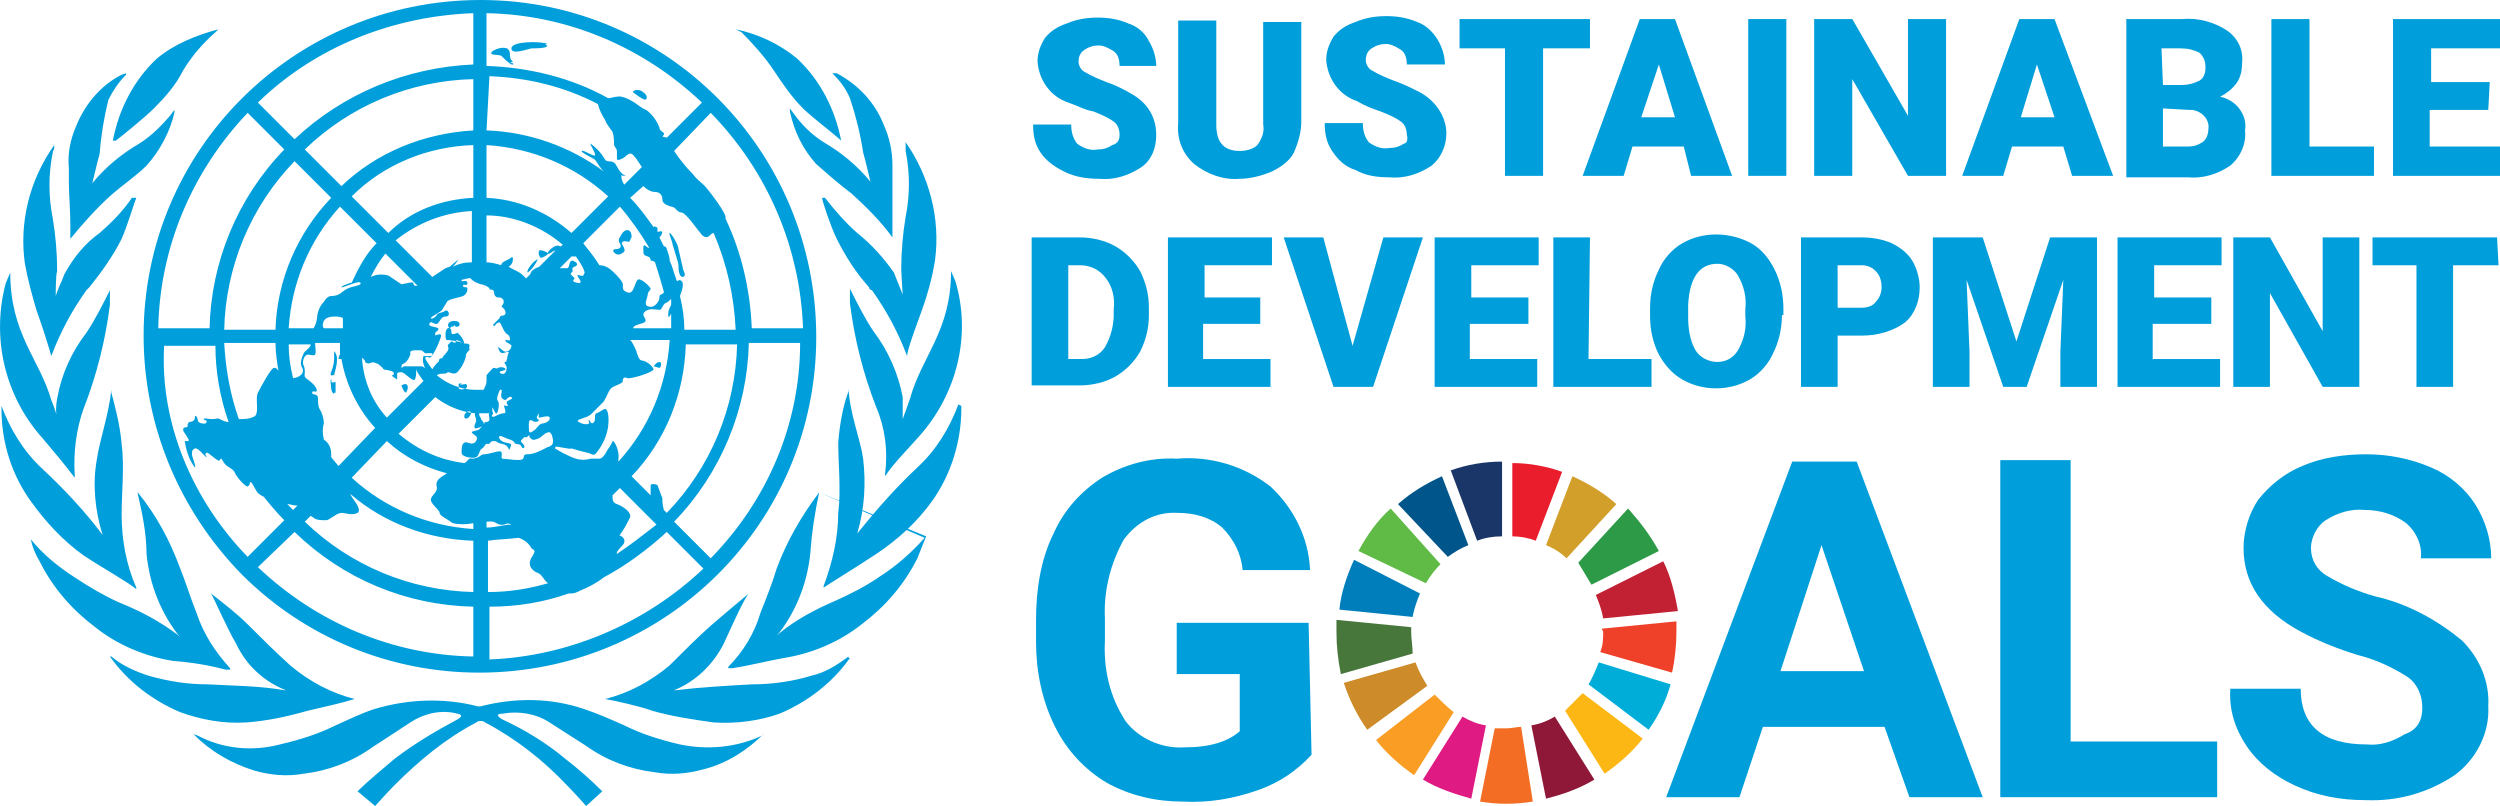 <svg xmlns="http://www.w3.org/2000/svg" xmlns:xlink="http://www.w3.org/1999/xlink" id="SDGs" x="0px" y="0px" viewBox="0 0 170.6 55" style="enable-background:new 0 0 170.6 55;" xml:space="preserve"><style type="text/css">	.st0{fill:#009EDB;}	.st1{fill:#5FBB46;}	.st2{fill:#D19F2A;}	.st3{fill:#C22033;}	.st4{fill:#2D9A47;}	.st5{fill:#48773C;}	.st6{fill:#FDB714;}	.st7{fill:#EF412A;}	.st8{fill:#F99D25;}	.st9{fill:#007DBB;}	.st10{fill:#8F1838;}	.st11{fill:#00ADD8;}	.st12{fill:#F36E24;}	.st13{fill:#EA1D2D;}	.st14{fill:#E01A83;}	.st15{fill:#1A3668;}	.st16{fill:#CD8B2A;}	.st17{fill:#00558A;}</style><path class="st0" d="M89.5,51.5c-1,1.1-2.2,1.9-3.6,2.4c-1.7,0.6-3.4,0.9-5.2,0.8c-1.8,0-3.6-0.4-5.2-1.3c-1.5-0.9-2.7-2.2-3.5-3.8  c-0.9-1.8-1.3-3.8-1.3-5.8v-1.5c0-2,0.3-4.1,1.2-5.9c0.7-1.6,1.9-2.9,3.3-3.8c1.5-0.9,3.3-1.4,5.1-1.3c2.3-0.2,4.6,0.5,6.4,1.9  c1.6,1.5,2.6,3.5,2.7,5.7h-4.6c-0.1-1.1-0.6-2.1-1.4-2.9c-0.8-0.7-1.9-1-3-1c-1.5-0.1-2.8,0.6-3.7,1.8c-0.9,1.6-1.4,3.5-1.3,5.4v1.5  c-0.1,1.9,0.3,3.8,1.4,5.5c0.9,1.2,2.5,1.9,4,1.8c1.8,0,3-0.4,3.8-1.1v-3.9h-4.3v-3.5h9L89.5,51.5z"></path><path class="st0" d="M128.6,49.6h-8.3l-1.6,4.8h-5l8.6-22.9h4.4l8.6,22.9h-5L128.6,49.6z M121.5,45.8h5.7l-2.9-8.6L121.5,45.8z"></path><path class="st0" d="M141.3,50.6h10v3.8h-14.8v-23h4.8L141.3,50.6z"></path><path class="st0" d="M165.3,48.3c0-0.8-0.3-1.6-1-2.1c-1.1-0.7-2.2-1.2-3.4-1.5c-1.3-0.4-2.6-0.9-3.9-1.6c-2.6-1.4-3.9-3.3-3.9-5.7  c0-1.2,0.4-2.4,1-3.3c0.8-1,1.8-1.8,3-2.3c1.4-0.6,2.9-0.8,4.4-0.8c1.5,0,3,0.3,4.4,0.9c1.2,0.5,2.3,1.4,3,2.5  c0.7,1.1,1.1,2.4,1.1,3.7h-4.8c0.1-0.9-0.3-1.8-1-2.4c-0.8-0.6-1.8-0.9-2.8-0.9c-1-0.1-1.9,0.2-2.7,0.7c-0.6,0.4-1,1.2-1,1.9  c0,0.8,0.4,1.5,1.1,1.9c1,0.6,2.2,1.1,3.3,1.4c2.2,0.5,4.2,1.6,5.9,3c1.2,1.2,1.9,2.8,1.8,4.5c0.1,1.8-0.8,3.6-2.3,4.7  c-1.8,1.2-3.9,1.8-6.1,1.7c-1.7,0-3.3-0.3-4.8-1c-1.3-0.6-2.5-1.5-3.3-2.7c-0.8-1.2-1.2-2.5-1.1-3.9h4.8c0,2.5,1.5,3.8,4.5,3.8  c0.9,0.1,1.8-0.2,2.6-0.7C165,49.8,165.3,49.1,165.3,48.3z"></path><path class="st1" d="M97.3,39.8c0.3-0.5,0.6-0.9,1-1.3l-3.4-3.8c-0.9,0.8-1.6,1.8-2.2,2.9L97.3,39.8z"></path><path class="st2" d="M105.5,37.2c0.5,0.2,1,0.5,1.4,0.9l3.4-3.7c-0.9-0.8-1.9-1.4-3-1.9L105.5,37.2z"></path><path class="st3" d="M113.5,38.3l-4.6,2.3c0.2,0.5,0.4,1,0.5,1.6l5.1-0.5C114.3,40.5,114,39.3,113.5,38.3"></path><path class="st4" d="M108.6,39.9l4.6-2.3c-0.6-1.1-1.3-2-2.1-2.9l-3.4,3.7C108,38.9,108.3,39.4,108.6,39.9"></path><path class="st5" d="M96.3,43.1c0-0.1,0-0.2,0-0.3l-5.1-0.5c0,0.3,0,0.5,0,0.8c0,1,0.1,1.9,0.3,2.9l4.9-1.4  C96.4,44.1,96.3,43.6,96.3,43.1"></path><path class="st6" d="M108,47.3c-0.4,0.4-0.8,0.8-1.2,1.2l2.7,4.3c1-0.7,1.9-1.5,2.6-2.4L108,47.3z"></path><path class="st7" d="M109.4,43.1c0,0.5,0,0.9-0.2,1.4l4.9,1.4c0.2-0.9,0.3-1.9,0.3-2.8c0-0.2,0-0.5,0-0.7l-5.1,0.5L109.4,43.1"></path><path class="st8" d="M97.9,47.4l-4,3.1c0.7,0.9,1.6,1.7,2.6,2.4l2.7-4.3C98.7,48.2,98.3,47.8,97.9,47.4"></path><path class="st9" d="M96.4,42.1c0.1-0.6,0.3-1.1,0.5-1.6l-4.5-2.3c-0.5,1.1-0.9,2.3-1,3.4L96.4,42.1z"></path><path class="st10" d="M108.8,53.2l-2.7-4.3c-0.5,0.3-1,0.5-1.6,0.6l1,5C106.7,54.2,107.8,53.8,108.8,53.2"></path><path class="st11" d="M109.1,45.2c-0.2,0.5-0.4,1-0.7,1.5l4.1,3.1c0.7-1,1.2-2,1.5-3.1L109.1,45.2z"></path><path class="st12" d="M103.8,49.6c-0.3,0-0.6,0.1-1,0.1c-0.3,0-0.5,0-0.8,0l-1,5c1.2,0.2,2.4,0.2,3.6,0L103.8,49.6z"></path><path class="st13" d="M103.2,36.6c0.5,0,1.1,0.1,1.6,0.3l1.8-4.7c-1.1-0.4-2.3-0.6-3.4-0.6L103.2,36.6z"></path><path class="st14" d="M101.4,49.5c-0.6-0.1-1.1-0.3-1.6-0.6l-2.7,4.3c1,0.6,2.2,1,3.3,1.3L101.4,49.5z"></path><path class="st15" d="M100.8,36.9c0.5-0.2,1.1-0.3,1.7-0.3v-5.1c-1.2,0-2.4,0.2-3.5,0.6L100.8,36.9z"></path><path class="st16" d="M97.4,46.8c-0.3-0.5-0.6-1-0.8-1.6l-4.9,1.4c0.4,1.2,0.9,2.2,1.6,3.2L97.4,46.8z"></path><path class="st17" d="M98.8,38c0.4-0.3,0.9-0.6,1.4-0.8l-1.8-4.7c-1.1,0.5-2.1,1.1-3,1.9L98.8,38z"></path><path class="st0" d="M76.4,9.2c0-0.3-0.1-0.7-0.4-0.9c-0.4-0.3-0.9-0.5-1.4-0.7C74,7.5,73.5,7.2,72.9,7c-1.2-0.4-2-1.5-2.1-2.8  c0-0.6,0.2-1.1,0.5-1.6c0.4-0.5,0.9-0.8,1.5-1c0.7-0.3,1.4-0.4,2.1-0.4c0.7,0,1.4,0.1,2.1,0.4c0.6,0.2,1.1,0.6,1.4,1.2  c0.3,0.5,0.5,1.1,0.5,1.7h-2.5c0-0.4-0.1-0.8-0.4-1c-0.3-0.2-0.7-0.4-1-0.4c-0.4,0-0.7,0.1-1,0.3c-0.3,0.2-0.4,0.5-0.4,0.8  c0,0.3,0.2,0.6,0.4,0.7c0.5,0.3,1,0.5,1.5,0.7c0.6,0.2,1.2,0.5,1.7,0.8C78.3,7,78.9,8,78.9,9.2c0,0.9-0.3,1.7-1,2.2  C77,12,76,12.3,75,12.2c-0.8,0-1.6-0.1-2.4-0.5c-0.6-0.3-1.2-0.7-1.6-1.3c-0.4-0.6-0.5-1.2-0.5-1.9h2.6c0,0.5,0.1,0.9,0.4,1.3  c0.4,0.3,0.9,0.5,1.4,0.4c0.4,0,0.7-0.1,1-0.3C76.3,9.8,76.4,9.5,76.4,9.2z"></path><path class="st0" d="M88.8,1.3v7c0,0.7-0.2,1.4-0.5,2.1c-0.3,0.6-0.9,1-1.5,1.3c-0.7,0.3-1.5,0.5-2.2,0.5c-1.1,0.1-2.2-0.3-3.1-1  c-0.8-0.7-1.2-1.7-1.1-2.8v-7H83v7.1c0,1.2,0.5,1.8,1.6,1.8c0.4,0,0.9-0.1,1.2-0.4c0.3-0.4,0.5-0.9,0.4-1.4v-7H88.8z"></path><path class="st0" d="M96,9.2c0-0.3-0.1-0.7-0.4-0.9c-0.4-0.3-0.9-0.5-1.4-0.7c-0.6-0.2-1.1-0.4-1.6-0.7c-1.2-0.4-2-1.5-2.1-2.8  c0-0.6,0.2-1.1,0.5-1.6c0.4-0.5,0.9-0.8,1.5-1c0.7-0.3,1.4-0.4,2.1-0.4c0.7,0,1.4,0.1,2.1,0.4c0.6,0.2,1.1,0.7,1.4,1.2  c0.3,0.5,0.5,1.1,0.5,1.7H96c0-0.4-0.1-0.8-0.4-1c-0.3-0.2-0.7-0.4-1-0.4c-0.4,0-0.7,0.1-1,0.3c-0.3,0.2-0.4,0.5-0.4,0.8  c0,0.3,0.2,0.6,0.4,0.7c0.5,0.3,1,0.5,1.5,0.7c0.6,0.2,1.2,0.5,1.8,0.8C98,6.9,98.7,8,98.7,9.1c0,0.9-0.4,1.7-1,2.2  c-0.9,0.6-1.9,0.9-2.9,0.8c-0.8,0-1.6-0.1-2.3-0.5c-0.7-0.2-1.2-0.7-1.6-1.3c-0.4-0.6-0.5-1.2-0.5-1.9h2.6c0,0.5,0.1,0.9,0.4,1.3  c0.4,0.3,0.9,0.5,1.4,0.4c0.4,0,0.7-0.1,1-0.3C96,9.8,96.1,9.5,96,9.2z"></path><path class="st0" d="M108.5,3.3h-3.2V12h-2.6V3.3h-3.1v-2h8.9V3.3z"></path><path class="st0" d="M114.9,10h-3.5l-0.6,2H108l3.9-10.7h2.4l3.9,10.7h-2.8L114.9,10z M112,8h2.3l-1.1-3.6L112,8z"></path><path class="st0" d="M121.9,12h-2.6V1.3h2.6V12z"></path><path class="st0" d="M132.8,12h-2.6l-3.8-6.6v6.6h-2.6V1.3h2.6l3.8,6.6V1.3h2.6V12z"></path><path class="st0" d="M140.8,10h-3.5l-0.6,2h-2.8l3.9-10.7h2.4l4,10.7h-2.8L140.8,10z M137.9,8h2.3L139,4.4L137.9,8z"></path><path class="st0" d="M145.1,12V1.3h3.8c1.1-0.1,2.2,0.2,3.1,0.8c0.7,0.5,1.1,1.3,1,2.2c0,0.5-0.1,1-0.4,1.4  c-0.3,0.4-0.7,0.7-1.1,0.9c0.5,0.1,1,0.4,1.3,0.8c0.3,0.4,0.5,0.9,0.4,1.5c0.1,0.9-0.3,1.8-1,2.4c-0.9,0.6-1.9,0.9-2.9,0.8H145.1z   M147.6,5.8h1.3c0.4,0,0.8-0.1,1.2-0.3c0.3-0.2,0.4-0.5,0.4-0.9c0-0.4-0.1-0.7-0.4-1c-0.4-0.2-0.8-0.3-1.3-0.3h-1.3L147.6,5.8z   M147.6,7.4V10h1.7c0.4,0,0.7-0.1,1-0.3c0.3-0.2,0.4-0.6,0.4-0.9c0.1-0.6-0.4-1.2-1.1-1.3c-0.1,0-0.1,0-0.2,0L147.6,7.4z"></path><path class="st0" d="M157.5,10h4.5v2h-7V1.3h2.6V10z"></path><path class="st0" d="M169.8,7.5h-4v2.5h4.8v2h-7.3V1.3h7.4v2h-4.8v2.3h4L169.8,7.5z"></path><path class="st0" d="M70.4,26.4V16.2h3.3c0.8,0,1.7,0.2,2.4,0.6c0.7,0.4,1.3,1,1.7,1.7c0.4,0.8,0.6,1.6,0.6,2.5v0.5  c0,0.9-0.2,1.7-0.6,2.5c-0.4,0.7-1,1.3-1.7,1.7c-0.7,0.4-1.6,0.6-2.4,0.6H70.4z M72.9,18.1v6.4h0.9c0.6,0,1.2-0.2,1.6-0.8  c0.4-0.7,0.6-1.5,0.6-2.2v-0.4c0.1-0.8-0.1-1.6-0.6-2.2c-0.4-0.5-1-0.8-1.7-0.8L72.9,18.1z"></path><path class="st0" d="M86,22.1h-3.9v2.4h4.6v1.9h-7V16.2h7.1v1.9h-4.6v2.2H86L86,22.1z"></path><path class="st0" d="M92.3,23.6l2.1-7.4h2.7l-3.4,10.2H91l-3.4-10.2h2.7L92.3,23.6z"></path><path class="st0" d="M104.2,22.1h-3.9v2.4h4.6v1.9h-7V16.2h7.1v1.9h-4.6v2.2h3.9V22.1z"></path><path class="st0" d="M108.4,24.5h4.3v1.9h-6.7V16.2h2.5L108.4,24.5z"></path><path class="st0" d="M121.6,21.5c0,0.9-0.2,1.8-0.6,2.6c-0.3,0.7-0.9,1.4-1.6,1.8c-0.7,0.4-1.5,0.6-2.3,0.6c-0.8,0-1.6-0.2-2.3-0.6  c-0.7-0.4-1.2-1-1.6-1.7c-0.4-0.8-0.6-1.7-0.6-2.6v-0.6c0-0.9,0.2-1.8,0.6-2.6c0.3-0.7,0.9-1.4,1.6-1.8c1.4-0.8,3.2-0.8,4.7,0  c0.7,0.4,1.2,1,1.6,1.8c0.4,0.8,0.6,1.7,0.6,2.7V21.5z M119.1,21.1c0.1-0.8-0.1-1.6-0.5-2.3c-0.3-0.5-0.9-0.8-1.4-0.8  c-1.2,0-1.9,0.9-2,2.8v0.8c0,0.8,0.1,1.6,0.5,2.3c0.3,0.5,0.9,0.8,1.5,0.8c0.6,0,1.1-0.3,1.4-0.8c0.4-0.7,0.6-1.5,0.5-2.3  L119.1,21.1z"></path><path class="st0" d="M125.4,22.9v3.5h-2.5V16.2h4.1c0.7,0,1.4,0.1,2.1,0.4c0.6,0.3,1.1,0.7,1.4,1.2c0.3,0.5,0.5,1.2,0.5,1.8  c0,0.9-0.3,1.8-1,2.4c-0.8,0.6-1.9,0.9-2.9,0.9H125.4z M125.4,21h1.6c0.4,0,0.8-0.1,1-0.4c0.3-0.3,0.4-0.7,0.4-1  c0-0.4-0.1-0.8-0.4-1.1c-0.3-0.3-0.6-0.4-1-0.4h-1.6L125.4,21z"></path><path class="st0" d="M135.3,16.2l2.3,7.1l2.3-7.1h3.2v10.2h-2.5V24l0.2-4.9l-2.5,7.3h-1.6l-2.5-7.3l0.2,4.9v2.4h-2.5V16.2  L135.3,16.2z"></path><path class="st0" d="M150.8,22.1h-3.9v2.4h4.6v1.9h-7V16.2h7.1v1.9h-4.6v2.2h3.9V22.1z"></path><path class="st0" d="M160.9,26.4h-2.4l-3.6-6.4v6.4h-2.5V16.2h2.5l3.6,6.4v-6.4h2.5V26.4z"></path><path class="st0" d="M170.5,18.1h-3.1v8.3h-2.5v-8.3h-3v-1.9h8.5L170.5,18.1z"></path><path id="emblem" class="st0" d="M52.2,50L52.2,50c-1.2,1.2-2.6,2.1-4.2,2.5c-1.1,0.3-2.2,0.4-3.3,0.2c-1.7-0.2-3.3-0.8-4.7-1.8  l-2.5-1.6c-0.9-0.6-2.1-0.8-3.2-0.6c-0.6,0-0.2,0.3,0,0.4c1.5,0.7,3,1.6,4.3,2.7c0.9,0.7,1.7,1.4,2.5,2.2L40,55c0,0-0.9-1-1.3-1.4  c-1.6-1.7-3.5-3.2-5.6-4.3c-0.1-0.1-0.2-0.1-0.3-0.1c-0.1,0-0.2,0-0.3,0.1c-2.1,1.1-3.9,2.6-5.6,4.3C26.5,54,25.6,55,25.6,55l-1.2-1  c0.8-0.8,1.7-1.5,2.5-2.2c1.3-1,2.8-1.9,4.3-2.7c0,0,0.6-0.3,0-0.4c-1.1-0.3-2.3,0-3.2,0.6L25.4,51c-1.4,1-3,1.6-4.7,1.8  c-1.1,0.2-2.2,0.1-3.3-0.2c-1.6-0.5-3-1.3-4.2-2.5l0,0l0.3,0.1c1.7,0.9,3.7,1.1,5.6,0.6c1.3-0.3,2.6-0.7,3.8-1.3  c0.9-0.4,1.7-0.8,2.6-1.1c2.3-0.7,4.8-0.8,7.1-0.2h0.2c2.3-0.6,4.8-0.6,7.1,0.2c0.9,0.3,1.8,0.7,2.7,1.1c1.2,0.6,2.5,1,3.8,1.3  c1.9,0.4,3.9,0.2,5.6-0.6L52.2,50z M57.9,44.8c-0.8,0.6-1.6,1.1-2.5,1.3c-1.3,0.4-2.7,0.6-4.1,0.6c-1.8,0.1-3.5,0.2-5.2,0.4l0,0  c0,0-0.2,0-0.1,0l0,0c1.5-0.6,2.7-1.8,3.4-3.2c0.5-1.1,1.4-3.1,1.7-3.4l0,0c0,0-1.8,1.5-2.6,2.2c-0.8,0.7-1.9,1.8-2.8,2.7  c-1.3,1.1-2.8,1.9-4.4,2.3l0,0l0,0l0,0c0.6,0.1,2.4,0.5,3.2,0.8c1.4,0.4,2.8,0.6,4.2,0.8c1.5,0.1,3.1-0.1,4.5-0.6  c1.9-0.8,3.6-2.1,4.8-3.8l0,0C57.9,44.9,57.9,44.9,57.9,44.8z M63.1,36.7c-0.9,1-1.9,1.9-3,2.6c-1,0.7-2,1.2-3.1,1.7  c-1.4,0.6-2.7,1.3-3.8,2.2L53,43.4l0,0c1.3-1.6,2.1-3.6,2.3-5.7c0.1-1.4,0.3-2.7,0.6-4.1 M55.9,33.6L55.9,33.6  c-1.2,1.6-2.2,3.3-2.9,5.2c-0.3,1-0.7,2-1.1,3c-0.4,1.4-1.2,2.7-2.2,3.7v0.1l0,0l0,0h0.3c1.2-0.2,2.4-0.5,3.5-0.7  c1.9-0.3,3.8-1.1,5.3-2.3c1.6-1.2,2.9-2.7,3.8-4.5c0.2-0.5,0.4-1,0.6-1.5L55.9,33.6z M65.4,27.6c-0.6,1.6-1.5,3.1-2.8,4.3  c-1.5,1.4-2.8,2.9-4.1,4.5l0,0c0.5-1.7,0.6-3.4,0.4-5.1c-0.2-1.4-0.9-3-1-4.8l0,0l0,0v0.2c-0.4,1.1-0.6,2.3-0.7,3.5  c0,1.4,0.2,3.3,0,4.8c0,1.7-0.4,3.4-1,5l0,0v0.1l0,0c0.6-0.4,2.4-1.5,3.6-2.3c1.5-1,2.8-2.2,3.8-3.6c1.3-1.8,2-4.1,2-6.3v-0.2  L65.4,27.6z M61.6,28.6L61.6,28.6L61.6,28.6c0-0.5,0-1,0-1.5c-0.3-1.6-1-3.2-2-4.5c-0.6-0.9-1.1-1.9-1.6-2.9l0,0c0,0.2,0,0.6,0,1  c0.3,2.4,0.9,4.8,1.8,7.1c0.6,1.4,0.8,3,0.6,4.5c0,0.1,0,0.1,0,0.2l0,0c0.5-0.8,1.6-1.9,2.3-2.7c2.6-2.9,3.6-6.9,2.5-10.6  c-0.1-0.2-0.2-0.5-0.3-0.7l0,0c0,4.1-2,5.8-2.8,8.7C61.9,27.8,61.7,28.3,61.6,28.6L61.6,28.6z M58.5,15.9c-0.8-0.7-1.5-1.5-2.2-2.4  h-0.2c0,0.2,0.6,2,1,2.8c0.6,1.2,1.3,2.3,2.2,3.3c0,0.1,0.1,0.2,0.2,0.2c1,1.4,1.8,2.9,2.4,4.5l0,0c0-0.4,0.6-2,1-3.1  c0.4-1.1,0.7-2.2,0.9-3.4c0.4-2.9-0.4-5.8-2-8.1l0,0V10c0,0.1,0,0.2,0,0.3c0.3,1.5,0.3,3,0,4.5c-0.2,1.2-0.3,2.4-0.3,3.6  c0,0.2,0.1,1.7,0.1,1.7s0,0,0,0s-0.2-0.5-0.4-1l-0.2-0.5C60.3,17.6,59.5,16.7,58.5,15.9L58.5,15.9z M56.8,5c0.5,0.5,0.9,1,1.2,1.7  c0.4,1.2,0.7,2.4,0.9,3.7c0.2,0.7,0.3,1.2,0.5,2l0,0l0,0c-0.9-1.1-2-2-3.2-2.7c-0.8-0.5-1.5-1.2-2-1.9l-0.3-0.4l0,0  c0,0.1,0,0.1,0,0.2c0.3,1.4,0.9,2.6,1.8,3.6c0.8,0.7,1.6,1.4,2.4,2c1,0.9,2,1.9,2.8,3l0,0l0,0l0,0c0-0.2,0-0.5,0-1c0-0.9,0-2,0-2.9  c0-0.3,0-0.7,0-1c0-1-0.2-1.9-0.6-2.8c-0.6-1.5-1.7-2.7-3.2-3.5L56.8,5c0,0.1,0,0.1,0,0.2L56.8,5z M50.6,2.2  c0.8,0.8,1.6,1.7,2.2,2.6c0.6,0.9,1.2,1.8,2,2.6c0.6,0.6,2.2,1.8,2.6,2.2l0,0c-0.4-2.1-1.4-4.1-3-5.6c-1.2-1-2.7-1.7-4.2-2l0,0  L50.6,2.2z M16.8,49.3c1.4-0.1,2.8-0.4,4.2-0.8c0.9-0.2,2.6-0.6,3.2-0.8l0,0l0,0l0,0c-1.6-0.4-3.1-1.2-4.4-2.3  c-1-0.9-1.9-1.8-2.8-2.7c-0.8-0.8-1.7-1.5-2.6-2.2l0,0c0.2,0.3,1.1,2.4,1.7,3.4c0.7,1.5,1.9,2.6,3.4,3.2l0,0c0,0,0,0-0.1,0l0,0  c-1.7-0.3-3.4-0.3-5.2-0.4c-1.4,0-2.7-0.2-4.1-0.6c-0.9-0.3-1.8-0.7-2.5-1.3c0,0-0.1,0-0.1,0l0,0c1.2,1.7,2.9,3,4.8,3.8  C13.7,49.1,15.2,49.4,16.8,49.3z M15.4,45.7h0.3l0,0l0,0v-0.1c-1-1.1-1.8-2.3-2.3-3.8c-0.4-1-0.7-2-1.1-3c-0.7-1.9-1.6-3.6-2.9-5.2  l0,0c0,0,0,0.1,0,0.1c0.3,1.3,0.6,2.7,0.6,4.1c0.2,2.1,1,4.1,2.3,5.7c0,0,0,0.1,0,0l-0.2-0.2c-1.2-0.9-2.5-1.6-4-2.2  c-1.1-0.5-2.1-1.1-3-1.7c-1.1-0.7-2.2-1.6-3-2.6l0,0c0.1,0.5,0.3,1,0.6,1.5c0.9,1.8,2.2,3.3,3.8,4.5c1.5,1.2,3.4,2,5.3,2.3  C13.1,45.2,14.3,45.4,15.4,45.7L15.4,45.7z M5.7,37.9c1.2,0.8,3,1.8,3.6,2.3l0,0c0,0,0,0,0-0.1l0,0c-0.7-1.6-1-3.3-1-5  c0-1.5,0.2-3.3,0-4.8c-0.1-1.2-0.4-2.4-0.7-3.5c0-0.1,0-0.1,0-0.2l0,0l0,0c-0.2,1.8-0.8,3.4-1,4.8c-0.3,1.7-0.1,3.5,0.4,5.1l0,0  c-1.2-1.6-2.6-3.1-4.1-4.5c-1.3-1.2-2.2-2.7-2.8-4.3l0,0c0,0,0,0.1,0,0.2c0,2.3,0.7,4.5,2,6.3C3.1,35.6,4.3,36.9,5.7,37.9L5.7,37.9z   M5.1,32.6L5.1,32.6c0,0,0,0,0-0.2c-0.1-1.5,0.1-3.1,0.6-4.5c0.9-2.3,1.5-4.7,1.8-7.1c0-0.3,0-0.8,0-1l0,0c-0.5,1-1,2-1.6,2.9  c-1,1.3-1.7,2.8-2,4.5c-0.1,0.5-0.1,1,0,1.5l0,0l0,0c0-0.4-0.2-0.9-0.4-1.4c-0.8-2.8-2.8-4.5-2.8-8.7l0,0c-0.1,0.2-0.2,0.5-0.3,0.7  C-0.6,23,0.3,27,2.9,29.9C3.5,30.6,4.5,31.8,5.1,32.6L5.1,32.6z M2.5,21.2c0.4,1.1,0.9,2.7,1,3.1l0,0c0.6-1.6,1.4-3.1,2.4-4.5  l0.2-0.2c0.8-1,1.6-2.1,2.2-3.3c0.4-0.9,0.9-2.6,1-2.8H9c-0.6,0.9-1.4,1.7-2.2,2.4c-1,0.7-1.8,1.7-2.4,2.8l-0.2,0.5  c-0.2,0.4-0.4,1-0.4,1c0,0,0,0,0,0s0-1.5,0.1-1.7c0-1.2-0.1-2.4-0.3-3.6c-0.3-1.5-0.3-3,0-4.5c0-0.1,0.1-0.2,0.1-0.3V9.9l0,0  c-1.7,2.4-2.4,5.3-2,8.1C1.9,19.1,2.2,20.2,2.5,21.2z M4.8,15.3c0,0.4,0,0.7,0,1l0,0l0,0l0,0c0.9-1.1,1.8-2.1,2.8-3  c0.8-0.7,1.7-1.3,2.4-2c0.9-1,1.6-2.3,1.9-3.6c0-0.1,0-0.1,0-0.2l0,0l-0.3,0.4C11,8.6,10.3,9.3,9.5,9.8c-1.2,0.7-2.3,1.6-3.2,2.7  l0,0c0,0-0.1,0,0,0c0.2-0.8,0.3-1.3,0.5-2C6.9,9.2,7.1,8,7.4,6.8c0.3-0.6,0.7-1.2,1.2-1.7l0,0c0,0,0-0.1,0-0.1L8.3,5.1  C6.9,5.8,5.8,7.1,5.2,8.6c-0.4,0.9-0.6,1.9-0.5,2.9c0,0.3,0,0.6,0,1C4.7,13.2,4.8,14.4,4.8,15.3z M7.9,9.6L7.9,9.6  c0.4-0.3,2-1.6,2.6-2.2c0.8-0.8,1.5-1.6,2-2.6c0.6-1,1.4-1.9,2.2-2.6l0.2-0.2l0,0c-1.5,0.4-3,1-4.2,2c-1.6,1.5-2.6,3.5-3,5.6  L7.9,9.6z M32.1,28.3c0.2-0.2-0.2-0.4-0.4,0C31.6,28.7,32,28.6,32.1,28.3z M36.7,17.7c-0.2,0-0.8,0.7-0.7,0.9  C36.3,18.4,36.5,18.1,36.7,17.7z M36.9,17.6c0.1,0,0.5-0.2,0.5-0.3s-0.6-0.3-0.6-0.2C36.7,17.3,36.8,17.5,36.9,17.6z M45,24.7  c-0.2,0-0.4,0.3-0.4,0.3c0.1,0,0.3,0.1,0.4,0.1C45.1,25.1,45.2,24.7,45,24.7L45,24.7z M42,17c-0.2,0-0.2,0.2,0,0.3  c0.1,0.1,0.3,0.1,0.4,0c0.1,0,0.3-0.2,0.2-0.3c0-0.2-0.3-0.4-0.1-0.5c0.1-0.1,0.3,0,0.4,0c0.1,0,0.1-0.2,0.2-0.3  c0-0.1,0-0.5-0.3-0.5s-0.5,0.5-0.5,0.5c-0.1,0.1-0.1,0.3,0,0.4C42.4,16.8,42.4,17,42,17z M46,17c0,0.1,0.3,0.9,0.3,1.1  c0,0.2,0,0.8,0.3,0.8c0.3-0.1,0-0.4,0-0.6c-0.1-0.4-0.2-0.9-0.3-1.3c0-0.3-0.5-1.1-0.6-1.1c-0.1,0,0.2,0.6,0.2,0.8  C46,17,46,17,46,17L46,17z M44,6.8c0.2,0,0.2-0.3-0.1-0.5c-0.3-0.3-0.8-0.1-0.7,0C43.5,6.5,43.7,6.7,44,6.8L44,6.8z M35,4.2  c-0.4-0.3,0-0.6-0.4-0.9c-0.3-0.1-0.7,0-1,0.2c-0.3,0.3,0.3,0.2,0.6,0.3C34.4,4,34.9,4.5,35,4.4c0.1-0.1-0.1-0.1-0.2-0.1L35,4.2z   M37.4,3c-0.5-0.2-2.5-0.2-2.5,0.3c0,0.5,1.2,0,1.4,0c0.3,0,1.4,0,0.9-0.3L37.4,3z M31.5,26.2c0-0.1-0.2,0-0.2,0s0,0.2,0,0.3  c0.1,0.1,0.3,0.1,0.5,0c0.1-0.1,0.1-0.2,0-0.3c0,0-0.4,0.1-0.4,0L31.5,26.2z M30.8,22.3c0.2,0,0.2-0.1,0.2-0.1c0.1,0,0,0.1,0.2,0.1  s0.3-0.4-0.2-0.4c-0.5,0-0.5,0.4-0.3,0.5L30.8,22.3z M31.4,22.7c-0.3,0-0.3,0.1-0.5,0.1c-0.2,0,0-0.3-0.2-0.4  c-0.2-0.1-0.3,0.2-0.3,0.4c0,0.2,0,0.4,0.1,0.4s0.9,0.1,1.1,0.2c0.2,0.1-0.1-0.5-0.4-0.7L31.4,22.7z M27.7,26.8c0,0,0.2-0.3,0.1-0.5  s-0.4,0-0.4,0S27.5,26.7,27.7,26.8L27.7,26.8z M22.9,26.8c0-0.2,0-0.6,0-0.7s0,0-0.2,0s0-0.2-0.1-0.2c-0.1,0,0,0.4,0,0.6  c0,0.2,0.2,0.5,0.2,0.3L22.9,26.8z M22.8,25.6c0.1-0.4,0.2-0.7,0.2-1.1c0-0.3-0.2-0.6-0.2-0.5c0,0,0,0.2,0,0.5  c0,0.3-0.1,0.6-0.2,0.9c-0.1,0.1,0,0.3,0.1,0.2L22.8,25.6z M9.8,22.9C9.8,10.2,20.1,0,32.8,0s22.9,10.3,22.9,23  c0,12.7-10.3,22.9-23,22.9c-6.1,0-11.9-2.4-16.2-6.7C12.2,34.8,9.8,29,9.8,22.9z M16.9,38l2.5-2.5c-0.5-0.5-1-1.1-1.4-1.6  c-0.2-0.1-0.4-0.2-0.5-0.4c-0.2-0.3-0.3-0.6-0.4-0.6s0,0.2-0.2,0.3c-0.2,0-0.8-0.7-0.9-1c-0.2-0.3-0.5-0.3-0.7-0.6s-0.2-0.4-0.3-0.2  c-0.1,0.2-0.8-0.6-0.9-0.5c-0.2,0.1,0,0.2,0,0.3c0,0.1-0.6-0.7-0.8-0.6c-0.2,0.1-0.2,0.2-0.2,0.4c0,0.2,0.3,0.8,0.2,0.9  c-0.4-0.5-0.6-1.2-0.7-1.8c0,0,0,0,0.2,0c0.2,0,0-0.2-0.1-0.4c-0.1-0.2-0.2-0.2-0.2-0.4c0-0.2,0.3-0.1,0.3-0.2c0-0.1,0-0.2,0.1-0.3  c0,0,0.4,0,0.4-0.3c0-0.3,0.2,0,0.2,0.2c0,0.2,0.6,0.3,0.6,0.1c0-0.2-0.2-0.1-0.2-0.2c0-0.1,0.3,0,0.6,0s0.3-0.1,0.5,0  c0.2,0.1,0.4,0.2,0.6,0.2c-0.6-1.7-0.9-3.5-0.9-5.2h-3.5C10.9,28.8,13.1,34.1,16.9,38L16.9,38z M31.3,17.7c0,0-0.2,0.3-0.4,0.5  c0.4-0.2,0.8-0.3,1.3-0.3v-3.5c-1.9,0.1-3.7,0.8-5.2,2l2.5,2.5c0.3-0.2,0.6-0.4,0.9-0.6l0.3-0.1C30.9,18,31.3,17.7,31.3,17.7z   M22.6,31c0,0.1,0,0.1,0,0.2l0.5,0.6l2.5-2.6c-1.2-1.3-2-3-2.3-4.7c-0.1,0-0.1,0-0.2,0c0,0,0-0.2,0.1-0.3c0-0.3,0-0.5,0-0.8h-1.7  c0,0.3,0.1,0.6,0,0.8c-0.1,0.1-0.3,0-0.5,0s-0.4,0.4-0.3,0.7c0.1,0.2,0.1,0.3,0.1,0.5c0,0.2-0.1,0.3,0.2,0.5  c0.3,0.2,0.7,0.6,0.6,0.8c0,0.1-0.3-0.1-0.3,0.1c0,0.2,0.4,0,0.4,0.4c0,0.2,0,0.5,0.1,0.7c0.2,0.3,0.3,0.7,0.3,1  c-0.1,0.3-0.1,0.7,0,1.1C22.4,30.2,22.6,30.5,22.6,31z M20.6,25c-0.2-0.2,0.1-0.9,0.2-1c0.1-0.1,0.4-0.3,0.4-0.5h-1.5  c0,0.8,0.1,1.5,0.3,2.3c0.3,0,1-0.3,0.5-0.9L20.6,25z M19.6,34.4L19.6,34.4l0.4,0.4l0.3-0.3C20,34.5,19.8,34.4,19.6,34.4z   M25.7,16.6l-2.5-2.5c-2.1,2.3-3.3,5.2-3.5,8.3h1.7c0.3-0.5,0.2-0.8,0.3-1.1c0.1-0.3,0.2-0.5,0.4-0.7c0.1-0.2,0.3-0.4,0.5-0.4  c0.6,0,0.7-0.3,1.1-0.5c0.4-0.2,1-0.2,0.9-0.4c-0.1-0.2-1.3,0.4-1.3,0.3c0-0.1,0.4-0.2,0.6-0.3h0.1C24.5,18.2,25,17.3,25.7,16.6z   M25.3,18.9L25.3,18.9c0.4-0.2,0.8-0.2,1.2-0.1c0.3,0.2,0.6,0.4,0.9,0.6c0,0,0,0,0.5-0.1s0.2,0.1,0.4,0.2h0.2l-2.2-2.2  C25.9,17.8,25.6,18.3,25.3,18.9L25.3,18.9z M22.8,21.6c-0.3,0-0.6,0.1-0.7,0.3c-0.1,0.2-0.1,0.4,0,0.5h1.3c0-0.2,0-0.5,0-0.7  C23.2,21.6,23,21.6,22.8,21.6L22.8,21.6z M26.4,28.5l2.5-2.5c-0.2-0.3-0.4-0.5-0.5-0.8l0,0v0.1c0,0.1,0,0.5-0.1,0.6  c-0.1,0.2-0.7-0.5-0.9-0.5c-0.1,0-0.3,0-0.3,0.1c0,0,0,0.1,0,0.1c0,0.2,0,0.3,0,0.3c0,0-0.5-0.3-0.3-0.3c0.2-0.1,0-0.3-0.2-0.3  c-0.2-0.1-0.4,0-0.5-0.2c-0.1-0.1-0.3-0.3-0.4-0.3c-0.2-0.1-0.3-0.1-0.5,0c-0.1,0-0.3,0-0.3-0.2l-0.2-0.2  C24.8,26,25.4,27.4,26.4,28.5L26.4,28.5z M28.9,24.3L28.9,24.3L28.9,24.3L28.9,24.3L28.9,24.3L28.9,24.3L28.9,24.3L28.9,24.3  L28.9,24.3L28.9,24.3L28.9,24.3L28.9,24.3L28.9,24.3L28.9,24.3c0,0,0.1,0,0.1,0h0.3c0.1,0,0.2,0,0.2-0.1c0,0,0-0.1,0-0.1l0,0l0,0  c0,0,0,0-0.2,0h-0.2c0,0-0.1,0-0.1,0l0,0l0,0c-0.1-0.1-0.2-0.2-0.3-0.2h-0.1l0,0l0,0l0,0l0,0h-0.2c-0.1,0-0.3,0-0.4,0.1l0,0l0,0l0,0  l0,0l0,0l0,0c0,0.1,0,0.2,0,0.2c-0.3,0.8-0.6,0.5-0.6,0.8s0,0,0.2,0h0.9h0.1l0,0c0.1,0,0.1,0,0.2,0c0.1,0,0.1,0.1,0.2,0.1  C28.9,24.9,28.8,24.6,28.9,24.3L28.9,24.3z M32.3,13.5V9.9c-3.1,0.1-6.1,1.3-8.3,3.5l2.5,2.5C28,14.4,30.1,13.6,32.3,13.5L32.3,13.5  z M32.3,8.9V5.4c-4.3,0.1-8.4,1.8-11.5,4.8l2.5,2.5C25.7,10.4,28.9,9.1,32.3,8.9L32.3,8.9z M20.1,11c-3,3.1-4.7,7.2-4.8,11.5h3.5  c0.1-3.4,1.5-6.6,3.8-9L20.1,11z M15.3,23.4c0.1,1.8,0.4,3.5,1,5.2l0,0c0.4,0,0.7,0,1.1-0.2c0.3-0.3,0-1.2,0.2-1.6  c0.2-0.4,0.9-1.7,1.1-1.7c0.2,0,0.2,0.1,0.3,0.2c-0.1-0.6-0.2-1.3-0.2-1.9L15.3,23.4z M32.3,41.4c-4.6-0.1-8.9-1.9-12.2-5.1  l-2.5,2.4c4,3.8,9.2,6,14.7,6.1L32.3,41.4z M32.3,36.9c-3.1-0.1-6.1-1.2-8.4-3.2l0.1,0.2c0.2,0.3,0.7,0.9,0.4,1.1  c-0.4,0.2-0.8,0-1.1,0s-0.7,0.4-1,0.5c-0.3,0-0.6,0-0.8-0.1l-0.3-0.2l-0.4,0.4c3.1,3,7.2,4.7,11.5,4.8V36.9z M32.3,35.7  c-0.5,0.1-1,0.1-1.4,0C30.5,35.4,30,35.2,30,35s-0.6-0.6-0.6-0.9s0.5-0.5,0.4-0.9c-0.1-0.4,0.2-0.6,0.7-0.9  c-1.5-0.4-2.9-1.1-4.1-2.2L24,32.6c2.3,2.1,5.2,3.3,8.3,3.5L32.3,35.7z M33,31c0.4,0,0.8-0.2,1.1-0.2c0.3,0,0,0.5,0.2,0.5  c0.2,0,1.3,0.2,1.4,0c0.1-0.2,0-0.3,0.3-0.3c0.4,0,0.8-0.2,1.2-0.4c0.1-0.1,0.4-0.1,0.5-0.3c0.1-0.1,0-0.9-0.3-0.8  c-0.3,0.1-0.3,0.2-0.6,0.4c-0.3,0.1-0.4,0.2-0.6,0c-0.2-0.2,0-0.4,0.2-0.5c0.2-0.1,0.4-0.5,0.6-0.5s0.6-0.2,0.5-0.4  c0-0.2-0.6,0-0.7,0s0-0.3,0-0.3s-0.3,0.3-0.1,0.4c0.2,0.1-0.1,0.3-0.4,0.1s-0.2,0.5-0.2,0.7s0.3,0,0,0.3s-0.2,0-0.4,0.2  s-0.2,0.2,0,0.4c0.2,0.2,0,0.4-0.1,0.2c-0.1-0.3-0.4-0.1-0.5-0.3c-0.1-0.2-0.4-0.2-0.8-0.4s-0.3,0.3,0.2,0.4  c0.5,0.1,0.4,0.1,0.3,0.4s0-0.2-0.5-0.3s-0.3-0.2-0.6-0.2s-0.2,0.2-0.4,0.2c-0.2-0.1-0.2,0.2-0.4,0.3c-0.2,0.1-0.2,0.5-0.4,0.6  c-0.2,0.1-1,0-1-0.3c0-0.3,0-0.6,0.2-0.7c0.2-0.1,0.4,0.2,0.7,0c0.2-0.2,0.2-0.4,0-0.5c-0.2-0.2-0.2-0.1-0.2-0.2s0.4-0.1,0.5-0.2  c0.2-0.2,0.3-0.3,0.4-0.5c0.1,0,0.3,0,0.3-0.2s-0.1-0.3,0-0.4c0.1-0.1,0-0.2,0.1-0.2c0.1,0,0.2,0.2,0.1,0.3c-0.1,0.1,0,0.2,0.2,0.1  c0.2-0.1,0.4-0.2,0.6-0.2c0.2,0,0-0.4,0-0.5c0-0.1,0,0,0.2,0c0.2,0-0.1-0.1,0-0.3c0.1-0.1,0.5-0.2,0.3-0.3c-0.1-0.1-0.3,0.1-0.4,0.2  c-0.1,0-0.3-0.1-0.3-0.3c0-0.2,0.1-0.4,0-0.4c-0.1-0.1-0.2,0.3-0.2,0.3c-0.1,0.2-0.1,0.4,0,0.5c0.1,0.2,0,0.7-0.1,0.8  s-0.2-0.3-0.3-0.4l0,0l0,0c0,0,0,0,0,0.1v0.2c0,0.1-0.1,0.1-0.1,0.1h-0.8c0,0.1,0,0.2,0.1,0.3c0,0.2,0.3,0.3,0.2,0.5  c0,0.1-0.6,0.3-0.6,0.2c-0.1-0.1,0.1-0.4,0.1-0.5s-0.1-0.3-0.1-0.5c-1-0.1-1.9-0.5-2.7-1.1l-2.5,2.5c1.3,1.1,2.8,1.8,4.5,2  c0.2-0.1,0.3-0.4,0.5-0.3C32.7,31.3,32.8,31,33,31L33,31z M33.3,36.9v3.5c1.4,0,2.7-0.2,4.1-0.6c-0.3-0.2-0.4-0.6-0.7-0.7  c-0.3-0.1-0.8-0.5-0.4-1.1s0-0.4-0.1-0.7c-0.2-0.3-0.5-0.5-0.8-0.6C34.6,36.8,33.9,36.8,33.3,36.9L33.3,36.9z M34.9,35.8  c-0.2-0.1-0.3-0.1-0.5,0c-0.6,0.1-0.4-0.3-1.2-0.2V36C33.8,36,34.4,35.8,34.9,35.8L34.9,35.8z M48,38.8l-2.5-2.5  c-1.3,1.2-2.8,2.3-4.3,3.1c-0.5,0.4-1.1,0.7-1.6,0.9c-0.2,0.1-0.4,0.2-0.6,0.2c-0.1,0-0.1,0-0.2,0c-1.7,0.6-3.5,0.9-5.4,0.9V45  C38.7,44.8,44,42.6,48,38.8L48,38.8z M43,13.5L43,13.5c0.6,0.6,1.1,1.3,1.6,2c0,0,0-0.1,0.2,0c0.2,0.1-0.1,0.4,0.2,0.3  s0.2,0.2,0,0.4c0.1,0.2,0.2,0.4,0.3,0.6c0.1,0,0.2,0.1,0.2,0.2c0.1,0.3,0.2,0.5,0.2,0.8c0.2,0.4,0.3,0.9,0.5,1.4  c0.2-0.2,0.4,0,0.4,0.2c0,0.3-0.1,0.5-0.2,0.8c0.2,0.8,0.3,1.6,0.3,2.3h3.5c-0.1-2.3-0.6-4.5-1.5-6.6c-0.1,0-0.2,0.1-0.3,0.2  c-0.2,0.2-0.5,0-0.6-0.2c-0.2-0.2-1-1.4-1.3-1.4c-0.3,0-0.4-0.4-0.7-0.4c-0.3-0.1-0.6-0.2-0.6-0.5c0-0.3-0.2-0.5-0.5-0.5l0,0  c-0.3,0-0.6-0.2-0.8-0.4L43,13.5L43,13.5z M45.3,34.8l0.2,0.2c3-3.1,4.7-7.2,4.8-11.5h-3.5c-0.1,3.4-1.4,6.6-3.7,9l1.3,1.3l0,0  c0-0.2,0-0.5,0-0.7c0-0.1,0.5-0.1,0.5,0.1c0.1,0.3,0.2,0.5,0.3,0.8C45.2,34.2,45.2,34.4,45.3,34.8L45.3,34.8z M42.6,37  c0,0.2-0.6,0.6-0.5,0.8c0.9-0.6,1.8-1.3,2.7-2l-2.5-2.5l-0.5,0.5c0,0.3,0,0.5,0.3,0.6s1,0.5,0.9,0.9c-0.2,0.4-0.4,0.8-0.7,1.2  C42.1,36.5,42.7,36.6,42.6,37L42.6,37z M43.2,22.4L43.2,22.4h2.6c0-0.4,0-0.7,0-1.1v0.1c-0.2,0.4-0.2,0.2-0.2,0  c0-0.2,0.1-0.4,0.2-0.6v-0.4c-0.1,0.1-0.2,0.2-0.4,0.3c-0.1,0-0.2,0.3-0.3,0.4c0,0.1-0.3,0-0.6,0s-0.8,0.2-0.5,0.6  C44.3,22.2,43.3,22,43.2,22.4L43.2,22.4z M42.3,14.1l-2.5,2.5c0.4,0.5,0.8,1,1.1,1.5c0.4,0,0.7,0.2,1,0.5c0.2,0.2,0.7,0.7,0.6,0.9  c0,0.2,0,0.3,0.2,0.4c0.2,0.1,0.3,0.1,0.4,0c0.2-0.2,0.2-0.5,0.4-0.8c0.2-0.2,0.9,0.5,0.9,0.6s-0.2,0.2-0.2,0.4c0,0.2-0.3,0.7,0,0.8  c0.3,0.1,0.5,0,0.7-0.3c0.2-0.3,0-0.4,0.2-0.5c0.2-0.1,0.2-0.1,0.2-0.2c-0.2-0.7-0.4-1.4-0.6-2c-0.1-0.1-0.2-0.1-0.2-0.1  c-0.2,0,0-0.2-0.3-0.3c-0.3-0.1-0.3-0.1-0.3-0.6c0-0.4,0.3,0.1,0.4,0l0,0C43.7,15.9,43,14.9,42.3,14.1L42.3,14.1z M39.3,17.5  c-0.1,0-0.2,0-0.3,0l-0.8,0.8c0.2,0,0.3,0,0.5,0s0.1-0.6,0.4-0.5s0.4,0.3,0.1,0.4c-0.3,0.1,0,0.3-0.2,0.4c-0.2,0.1,0.2,0.3,0.2,0.4  c0,0.1-0.3,0.2,0.2,0.3c0.5,0.1,0-0.4,0-0.5c0-0.1,0.4,0.1,0.4,0l0.1-0.2C39.8,18.2,39.5,17.8,39.3,17.5L39.3,17.5z M37.9,30.5  c0,0.2-0.2,0-0.2,0c0.5,0.3,1,0.6,1.6,0.8c0.3,0.1,0.7,0.1,1,0c0.3,0,0.4,0,0.6,0c0.2,0,0.4-0.3,0.5-0.5c0.1-0.2,0.3-0.4,0.4-0.7  c0.1-0.1,0.5,0.7,0.4,1.2c0,0,0,0.1,0,0.2l0,0c2.1-2.3,3.3-5.2,3.5-8.3H43c0.2,0.2,0.3,0.5,0.4,0.7c0.1,0.3,0.2,0.7,0.4,0.7  c0.2,0,0.7,0.3,0.8,0.6c0,0.2-1.6,0.7-1.8,0.6c-0.2-0.1-0.3,0-0.3,0.2s-0.6,0.3-0.8,0.5s-0.3,0.6-0.5,0.9c-0.3,0.3-0.6,0.6-0.9,0.9  c-0.4,0.3-1.1,0.3-0.8,0.5s0.8,0.2,0.7,0c-0.1-0.2,0-0.2,0.1,0c0.1,0.2,0.3,0,0.3-0.2s0-0.4,0.1-0.4s0.5-0.3,0.6-0.3  c0.1,0,0.3,0.3,0.2,1.2c-0.1,0.7-0.4,1.3-0.8,1.8c-0.2,0.3-0.4,0-0.6,0c-0.4-0.1-0.8-0.2-1.1-0.3C38.9,30.7,37.9,30.4,37.9,30.5z   M54.6,23.4h-3.5c-0.1,4.5-1.9,8.9-5.1,12.2l2.5,2.5C52.4,34.1,54.6,28.9,54.6,23.4L54.6,23.4z M48.5,7.7L46,10.3  c0.4,0.6,0.8,1.1,1.3,1.6c0.2,0.3,0.5,0.5,0.8,0.8c0.2,0.2,1.6,2,1.4,2.2l0,0c1.1,2.3,1.7,4.9,1.8,7.5h3.5  C54.6,16.9,52.4,11.7,48.5,7.7L48.5,7.7z M33.2,4.5c2.9,0.1,5.8,0.8,8.3,2.2c0.2,0,0.4-0.1,0.6-0.1c0.3-0.1,0.9,0.2,1.2,0.4  s0.5,0.4,0.8,0.5c0.4,0.3,0.7,0.7,0.9,1.2C45,9,45.4,9,45.3,9.2c-0.2,0.2,0,0.1,0.2,0.2L47.9,7c-4-3.8-9.2-6-14.7-6.1L33.2,4.5z   M33.2,8.9c2.9,0.1,5.7,1.1,8,2.8c-0.3-0.3-0.5-0.7-0.6-0.8c-0.1-0.1-1-0.5-0.9-0.6c0.1-0.1,0.8,0.4,0.9,0.3  c0.1-0.1-0.4-0.8-0.3-0.8c0.4,0.3,0.7,0.6,1,1.1c0.1,0.2,0.5,0,0.7,0.3c0.2,0.3,0.2,0.4,0.4,0.6c0.2,0.2,0.4,0.2,0.2,0.2  s-0.2-0.1-0.2,0s0,0.3,0.2,0.6l1.2-1.2c-0.2-0.3-0.5-0.8-0.7-0.9c-0.2-0.1-0.4,0.2-0.6,0.3c-0.2,0.1-0.4,0.2-0.4,0  c0-0.2,0-0.3,0-0.5c0-0.1-0.1-0.2-0.2-0.4c0-0.3,0-0.6-0.1-0.9c-0.2-0.3-0.4-0.5-0.5-0.8c-0.2-0.3-0.4-0.7-0.5-1.1  c-2.3-1.2-4.8-1.8-7.4-1.9L33.2,8.9z M33.2,13.5c2.2,0.1,4.2,1,5.8,2.4l2.5-2.5c-2.3-2.1-5.2-3.3-8.3-3.5V13.5z M33.2,17.9  c0.3,0,0.7,0.1,1,0.2c0-0.2,0.3-0.3,0.5-0.4c0.2-0.1,0.3-0.3,0.3,0c0,0.2-0.1,0.4-0.3,0.5c0.3,0.2,0.7,0.3,1,0.6l0.2,0.2l0.3-0.3  l0,0c0-0.2,0.3-0.4,0.6-0.5l1.1-1.1l0,0c-0.2,0-0.4,0.3-0.5,0.2c-0.1-0.1,0.5-0.7,0.8-0.5h0.1l0.1-0.1c-1.4-1.2-3.3-2-5.2-2  L33.2,17.9z M32.7,18.9c-0.4,0-0.8,0.1-1.2,0.2c0,0,0,0.1,0,0.1c0,0,0.4-0.1,0.4,0.1c0,0.3-0.3,0-0.3,0.2c0,0.2,0.3,0,0.3,0.2  c0,0.2-0.1,0.4-0.3,0.5c-0.2,0.1-1,0.2-1.1,0.4c-0.1,0.2-0.2,0.3-0.3,0.5c-0.1,0.2-0.8,0.5-0.8,0.6s0.3,0,0.4-0.2  c0.1-0.2,0.3-0.1,0.6-0.3c0.2-0.1,0.4,0.4,0,0.4c-0.4,0-0.4,0.6-0.7,0.5s-0.3-0.2-0.4,0c-0.1,0.2,0.5,0.2,0.6,0.3s-0.2,0.3-0.2,0.3  s0,0.2,0,0.2s0.4-0.2,0.4,0s-0.6,1.6-0.8,1.5c-0.2-0.1-0.2,0-0.3,0c0.1,0.3,0.3,0.5,0.5,0.8c0.1-0.2,0.4-0.5,0.4-0.5  c0.1,0,0-0.1,0.1-0.2c0.1-0.1,0.2,0,0.2-0.1c0-0.1,0.4-0.4,0.4-0.6c0-0.2-0.1-0.2,0-0.3c0.1-0.1,0.1-0.1,0.2-0.2  c0.1,0,0.3,0.2,0.3,0c0-0.2,0.3,0,0.5,0.1s0.3,0,0.4,0.1c0.1,0.1,0,0.2,0,0.3c0,0,0.1,0,0.1,0c0,0-0.4,0.4-0.3,0.5  c-0.1,0.4-0.3,0.8-0.6,1.1c-0.2,0.2-0.5,0-0.6,0s-0.1,0.1-0.3,0.1c-0.2,0-0.3,0-0.5,0.1c0.7,0.6,1.7,1,2.6,1h0.6  c0.1-0.2,0.2-0.4,0.2-0.6c0-0.1,0-0.2,0-0.4c0,0,0.4-0.5,0.5-0.5s0.2,0.1,0.3,0c0.2-0.1,0.5,0,0.5,0.1c0,0.1-0.4,0.1-0.4,0.2  s0.3,0.2,0.4,0c0.1-0.2,0.1-0.4,0-0.5c-0.1-0.2-0.1-0.2,0-0.2s0.1-0.4,0.2-0.6c0.1-0.2-0.3,0-0.4,0c-0.2,0-0.3-0.3-0.3-0.4  c0-0.1,0.3,0.3,0.5,0.3c0.2,0,0.4-0.2,0.4-0.4c0-0.1-0.3-0.2-0.4-0.3c-0.1-0.2,0.3,0,0.3-0.1c0-0.1,0-0.3-0.2-0.4  c-0.2-0.1-0.4-0.7-0.5-0.8c-0.1,0-0.3,0.1-0.3,0.2c-0.1,0.1-0.2,0-0.1-0.1c0.1-0.1,0.3-0.3,0.4-0.4c0-0.3,0.4,0,0.4-0.4  c-0.1-0.4-0.4-0.3-0.2-0.5c0.1-0.1,0.1-0.3,0-0.4c-0.1-0.1-0.2-0.1-0.3-0.1c-0.2,0-0.3-0.2-0.3-0.4c0-0.2-0.4-0.1-0.3-0.2  c0-0.1-0.4-0.3-0.6-0.3c-0.3-0.1-0.5-0.2-0.7-0.4c0-0.1-0.4,0-0.3-0.3c0.1-0.3,0.4,0,0.5,0c0.1-0.1,0.1-0.2,0-0.3L32.7,18.9z   M17.6,7l2.5,2.5c3.3-3.1,7.6-4.9,12.2-5.1V0.9C26.8,1.1,21.5,3.2,17.6,7z M10.8,22.4h3.5c0.1-4.5,1.9-8.9,5.1-12.2l-2.5-2.5  C13.1,11.7,10.9,16.9,10.8,22.4L10.8,22.4z"></path></svg>